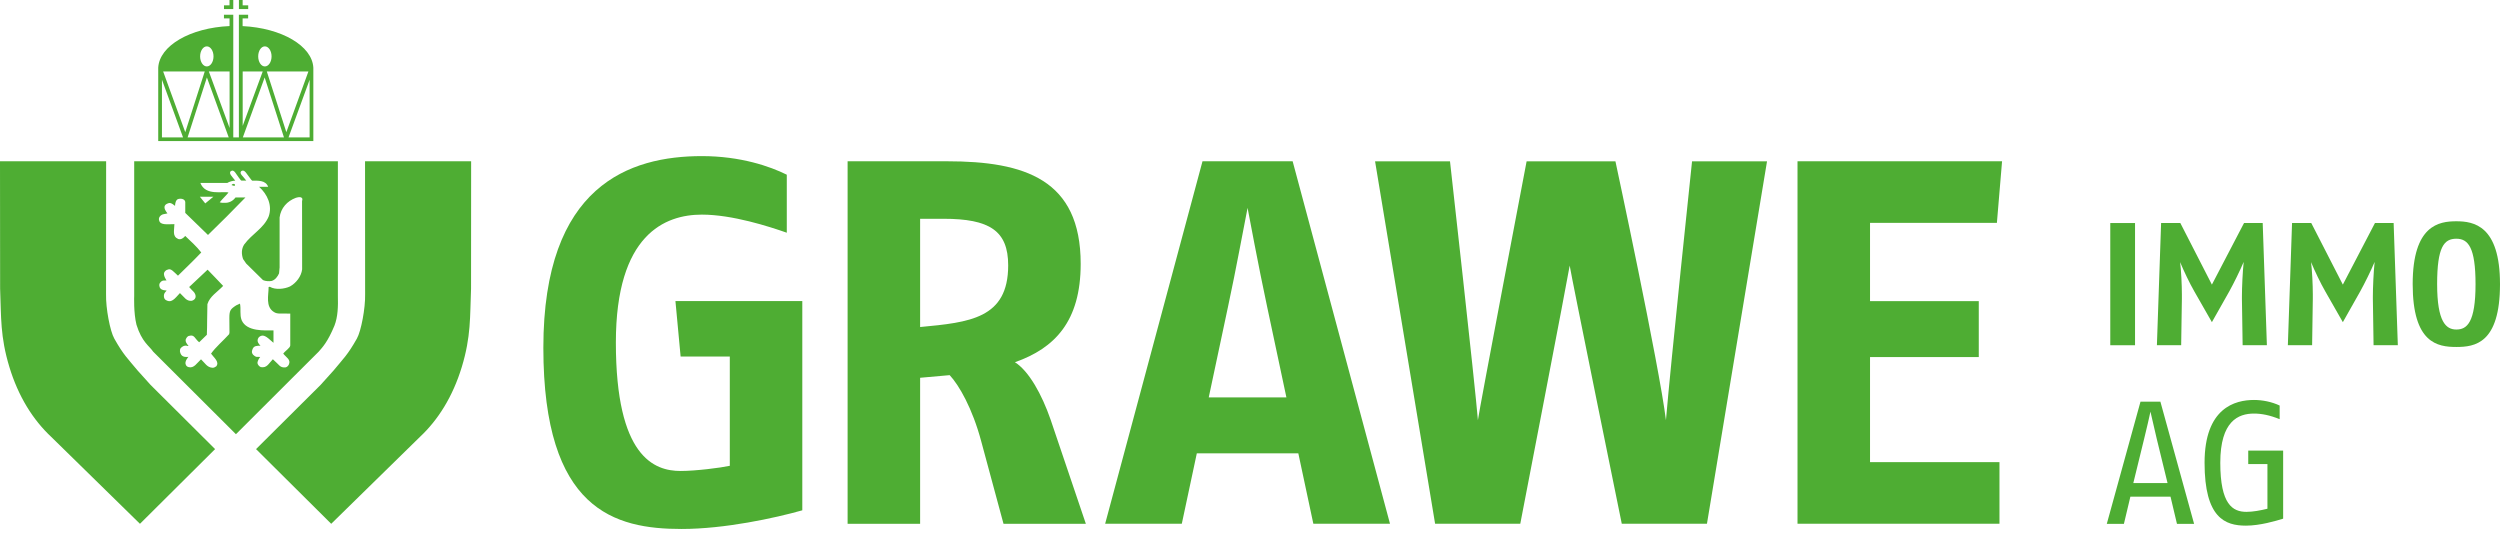 <?xml version="1.0" encoding="UTF-8"?> <svg xmlns="http://www.w3.org/2000/svg" width="190" height="41" viewBox="0 0 190 41" fill="none"><path d="M162.263 16.951H160.381V26.238H162.263V16.951Z" fill="#4EAD33"></path><path d="M170.44 26.235L170.386 22.706V22.533C170.386 21.845 170.44 20.663 170.52 19.906C170.24 20.57 169.748 21.565 169.43 22.137L168.104 24.484L166.764 22.137C166.418 21.538 165.942 20.543 165.689 19.921C165.769 20.555 165.823 21.657 165.823 22.375V22.706L165.769 26.235H163.925L164.244 16.948H165.704L168.104 21.631L170.547 16.948H171.965L172.283 26.235H170.44Z" fill="#4EAD33"></path><path d="M180.391 26.235L180.338 22.706V22.533C180.338 21.845 180.391 20.663 180.472 19.906C180.192 20.57 179.7 21.565 179.381 22.137L178.056 24.484L176.716 22.137C176.37 21.538 175.893 20.543 175.64 19.921C175.721 20.555 175.774 21.657 175.774 22.375V22.706L175.721 26.235H173.877L174.196 16.948H175.655L178.056 21.631L180.498 16.948H181.916L182.235 26.235H180.391Z" fill="#4EAD33"></path><path d="M186.682 18.143C185.753 18.143 185.222 18.753 185.222 21.592C185.222 24.472 185.899 25.044 186.682 25.044C187.492 25.044 188.141 24.511 188.141 21.592C188.141 18.807 187.584 18.143 186.682 18.143ZM186.682 26.37C185.249 26.37 183.364 26.078 183.364 21.592C183.364 17.106 185.368 16.817 186.682 16.817C187.996 16.817 190 17.136 190 21.592C190 26.116 188.076 26.37 186.682 26.37Z" fill="#4EAD33"></path><path d="M163.91 33.34C163.699 32.437 163.541 31.776 163.434 31.285C163.327 31.776 163.181 32.437 162.957 33.34L162.132 36.712H164.733L163.91 33.34ZM165.45 39.815L164.959 37.745H161.909L161.417 39.815H160.116L162.677 30.528H164.19L166.752 39.815H165.45Z" fill="#4EAD33"></path><path d="M170.693 39.949C169.114 39.949 167.547 39.377 167.547 35.172C167.547 30.993 169.871 30.397 171.303 30.397C171.926 30.397 172.629 30.528 173.254 30.82V31.857C172.498 31.55 171.872 31.431 171.303 31.431C170.109 31.431 168.742 32.002 168.742 35.172C168.742 38.341 169.683 38.901 170.732 38.901C171.223 38.901 171.795 38.794 172.325 38.663V35.267H170.866V34.245H173.519V39.419C172.962 39.592 171.753 39.949 170.693 39.949Z" fill="#4EAD33"></path><path d="M136.611 12.257V39.806H151.96V35.124H142.122V27.135H150.387V22.885H142.122V16.939H151.764L152.157 12.257H136.611Z" fill="#4EAD33"></path><path d="M129.728 39.806H123.255C123.255 39.806 119.413 20.972 119.297 20.186C119.178 20.972 115.541 39.806 115.541 39.806H109.068L104.505 12.26H110.2C110.2 12.26 112.121 29.411 112.321 31.931C112.398 31.261 116.023 12.26 116.023 12.26H122.773C122.773 12.26 126.1 27.764 126.612 31.934C126.967 27.683 128.596 12.26 128.596 12.26H134.294L129.728 39.806Z" fill="#4EAD33"></path><path d="M99.814 39.806L98.673 34.454H90.958L89.817 39.806H83.991L91.39 12.257H98.241L105.64 39.806H99.814ZM96.311 23.355C95.644 20.246 94.893 16.192 94.816 15.799C94.461 17.568 93.987 20.246 93.32 23.355L91.864 30.203H97.767L96.311 23.355Z" fill="#4EAD33"></path><path d="M76.267 39.809L74.576 33.551C73.905 31.031 72.881 29.262 72.175 28.511L69.929 28.711V39.809H64.418V12.257H71.978C77.882 12.257 82.132 13.636 82.132 20.052C82.132 24.419 80.163 26.465 77.134 27.528C78.195 28.198 79.18 29.971 79.848 31.898L82.525 39.809H76.267ZM71.701 16.627H69.929V24.854C73.67 24.499 76.622 24.222 76.622 20.168C76.622 17.532 75.204 16.627 71.701 16.627Z" fill="#4EAD33"></path><path d="M60.975 38.784C58.89 39.374 55.072 40.202 51.804 40.202C46.728 40.202 41.295 38.784 41.295 26.426C41.295 14.068 47.869 11.864 53.341 11.864C56.293 11.864 58.536 12.65 59.796 13.278V17.687C58.455 17.216 55.661 16.311 53.341 16.311C50.544 16.311 46.806 17.806 46.806 26.033C46.806 34.73 49.719 35.794 51.727 35.794C52.867 35.794 54.756 35.555 55.465 35.401V27.096H51.727L51.333 22.881H60.975V38.784Z" fill="#4EAD33"></path><path d="M23.531 6.064L21.929 10.44H23.531V6.064ZM21.762 10.047L23.439 5.433H20.278L21.762 10.047ZM21.58 10.44L20.115 5.886L18.456 10.44H21.58ZM18.444 9.567L19.966 5.433H18.444V9.567ZM19.623 4.286C19.623 4.709 19.849 5.049 20.13 5.049C20.41 5.049 20.639 4.709 20.639 4.286C20.639 3.863 20.41 3.524 20.13 3.524C19.849 3.524 19.623 3.863 19.623 4.286ZM17.449 5.433H15.873L17.449 9.728V5.433ZM17.383 10.44L15.724 5.886L14.259 10.44H17.383ZM14.08 10.047L15.56 5.433H12.4L14.08 10.047ZM13.91 10.44L12.308 6.056V10.44H13.91ZM15.209 4.286C15.209 4.709 15.438 5.049 15.718 5.049C15.998 5.049 16.227 4.709 16.227 4.286C16.227 3.863 15.998 3.524 15.718 3.524C15.438 3.524 15.209 3.863 15.209 4.286ZM23.814 5.15V10.72H12.025V5.15C12.108 3.473 14.464 2.112 17.446 1.981V1.4H17.02V1.12H17.729V4.108V10.44H18.155V5.433V1.12H18.858V1.4H18.438V1.984C21.395 2.127 23.731 3.485 23.814 5.15ZM18.158 0V0.688H18.864V0.405H18.441V0H18.158ZM17.729 0H17.443V0.405H17.023V0.688H17.729V0ZM17.744 13.973C17.726 14.023 17.63 13.949 17.607 14.074C17.669 14.074 17.818 14.181 17.863 14.08C17.881 14.023 17.794 13.961 17.744 13.973ZM15.188 14.95H16.219L15.599 15.459L15.188 14.95ZM22.962 20.469C22.9 20.999 22.515 21.506 22.039 21.771C21.607 21.97 20.934 22.045 20.502 21.794L20.415 21.815C20.415 22.432 20.159 23.311 20.823 23.716C21.098 23.895 21.372 23.805 22.06 23.835V26.256C22.039 26.456 21.696 26.644 21.526 26.876C21.756 27.171 22.125 27.329 21.952 27.707C21.902 27.808 21.815 27.901 21.696 27.922C21.258 27.951 21.264 27.761 20.737 27.302C20.392 27.662 20.287 27.978 19.82 27.901C19.692 27.844 19.578 27.713 19.564 27.579C19.584 27.409 19.674 27.263 19.775 27.129C19.537 27.093 19.507 27.21 19.233 26.956C19.096 26.781 19.144 26.653 19.212 26.495C19.31 26.289 19.516 26.268 19.799 26.277C19.653 26.131 19.519 25.956 19.605 25.744C19.647 25.619 19.781 25.53 19.903 25.509C20.136 25.464 20.454 25.768 20.454 25.768L20.785 26.054V25.11C20.118 25.11 18.75 25.217 18.366 24.335C18.202 23.912 18.33 23.501 18.238 23.075L17.952 23.206C17.502 23.498 17.431 23.603 17.431 24.18C17.431 24.597 17.44 24.764 17.44 25.268L17.416 25.396C16.984 25.875 16.376 26.393 16.04 26.876C16.257 27.183 16.701 27.505 16.436 27.841C16.338 27.895 16.275 27.963 16.129 27.948C15.733 27.916 15.581 27.594 15.277 27.308C14.97 27.585 14.744 28.011 14.333 27.901C14.214 27.865 14.136 27.811 14.098 27.645C14.077 27.439 14.187 27.299 14.315 27.123C13.863 27.171 13.734 26.995 13.675 26.7C13.666 26.495 13.746 26.396 13.97 26.289C14.265 26.23 14.11 26.298 14.333 26.298C14.217 26.149 14.065 25.983 14.119 25.786C14.172 25.679 14.235 25.542 14.393 25.521C14.786 25.414 14.795 25.738 15.137 26.012L15.721 25.443C15.754 24.63 15.733 24.032 15.763 23.117C15.939 22.524 16.522 22.194 16.96 21.729C16.445 21.175 16.338 21.086 15.778 20.496L14.375 21.815C14.688 22.176 14.771 22.176 14.845 22.39C14.926 22.637 14.786 22.804 14.568 22.861C14.157 22.903 14.011 22.578 13.675 22.274C13.27 22.706 13.025 23.09 12.561 22.774C12.445 22.67 12.439 22.491 12.474 22.349C12.501 22.247 12.674 22.081 12.665 22.086C12.674 22.069 12.406 22.072 12.305 22.006C12.129 21.926 12.087 21.735 12.114 21.58C12.171 21.461 12.257 21.357 12.391 21.324L12.656 21.312C12.656 21.312 12.397 20.946 12.474 20.725C12.519 20.615 12.635 20.508 12.754 20.49C12.987 20.365 13.225 20.683 13.526 20.952C14.068 20.418 14.744 19.772 15.295 19.188C14.956 18.741 14.503 18.342 14.077 17.931C13.949 18.086 13.755 18.238 13.544 18.164C13.085 17.961 13.243 17.541 13.255 17.035C12.772 17.032 12.185 17.139 12.096 16.758C12.022 16.543 12.185 16.353 12.391 16.287C12.558 16.266 12.71 16.213 12.725 16.216C12.611 16.064 12.448 15.858 12.519 15.647C12.582 15.513 12.716 15.471 12.838 15.432C13.031 15.385 13.288 15.647 13.303 15.647C13.309 15.477 13.35 15.212 13.52 15.134C13.726 15.063 14.044 15.107 14.08 15.346V16.18L15.807 17.857C16.692 17.002 17.773 15.921 18.652 15.009C18.429 15.009 18.134 15.009 17.898 15.009C17.69 15.286 17.395 15.435 17.044 15.414C16.922 15.414 16.829 15.42 16.701 15.373C16.916 15.102 17.172 14.875 17.365 14.631C16.954 14.509 15.611 14.914 15.227 13.901C15.807 13.901 16.582 13.901 17.279 13.901C17.416 13.809 17.705 13.726 17.881 13.731C17.613 13.386 17.383 13.192 17.526 13.02C17.812 12.823 17.898 13.204 18.265 13.648C18.301 13.696 18.327 13.728 18.357 13.728H18.718C18.467 13.377 18.152 13.189 18.339 13.002C18.604 12.838 18.744 13.231 19.081 13.645C19.105 13.675 19.135 13.702 19.164 13.731C19.584 13.731 20.195 13.681 20.38 14.199H19.692C20.314 14.756 20.722 15.614 20.415 16.463C20.031 17.365 19.167 17.759 18.56 18.578C18.342 18.917 18.342 19.301 18.473 19.686L18.709 20.028L19.989 21.288C20.18 21.372 20.433 21.392 20.651 21.351C20.919 21.267 21.101 21.02 21.208 20.776L21.25 20.326V16.525C21.339 15.816 21.824 15.28 22.486 15.033C22.658 14.976 23.09 14.89 22.956 15.289L22.962 20.475V20.469ZM22.387 28.553L24.222 26.724C24.517 26.388 24.907 25.98 25.416 24.755C25.682 24.082 25.7 23.269 25.679 22.494V12.254H10.199V22.494C10.199 22.494 10.145 23.766 10.371 24.675C10.78 26 11.351 26.292 11.64 26.724L13.472 28.553L17.931 33L22.387 28.553ZM10.619 28.336L10.47 28.172C9.71 27.251 9.386 26.98 8.689 25.738C8.361 25.166 8.036 23.409 8.06 22.375L8.066 12.254H0L0.009 21.934C0.095 24.106 0.009 25.568 0.712 27.889C1.394 30.138 2.508 31.907 3.896 33.206L10.637 39.809L16.347 34.132L11.444 29.253L10.619 28.336ZM25.19 28.336L25.339 28.172C26.096 27.251 26.42 26.98 27.12 25.738C27.448 25.166 27.773 23.409 27.749 22.375L27.743 12.254H35.806L35.8 21.934C35.714 24.106 35.8 25.568 35.097 27.889C34.412 30.138 33.301 31.907 31.913 33.206L25.172 39.809L19.459 34.132L24.365 29.253L25.19 28.336Z" fill="#4EAD33"></path></svg> 